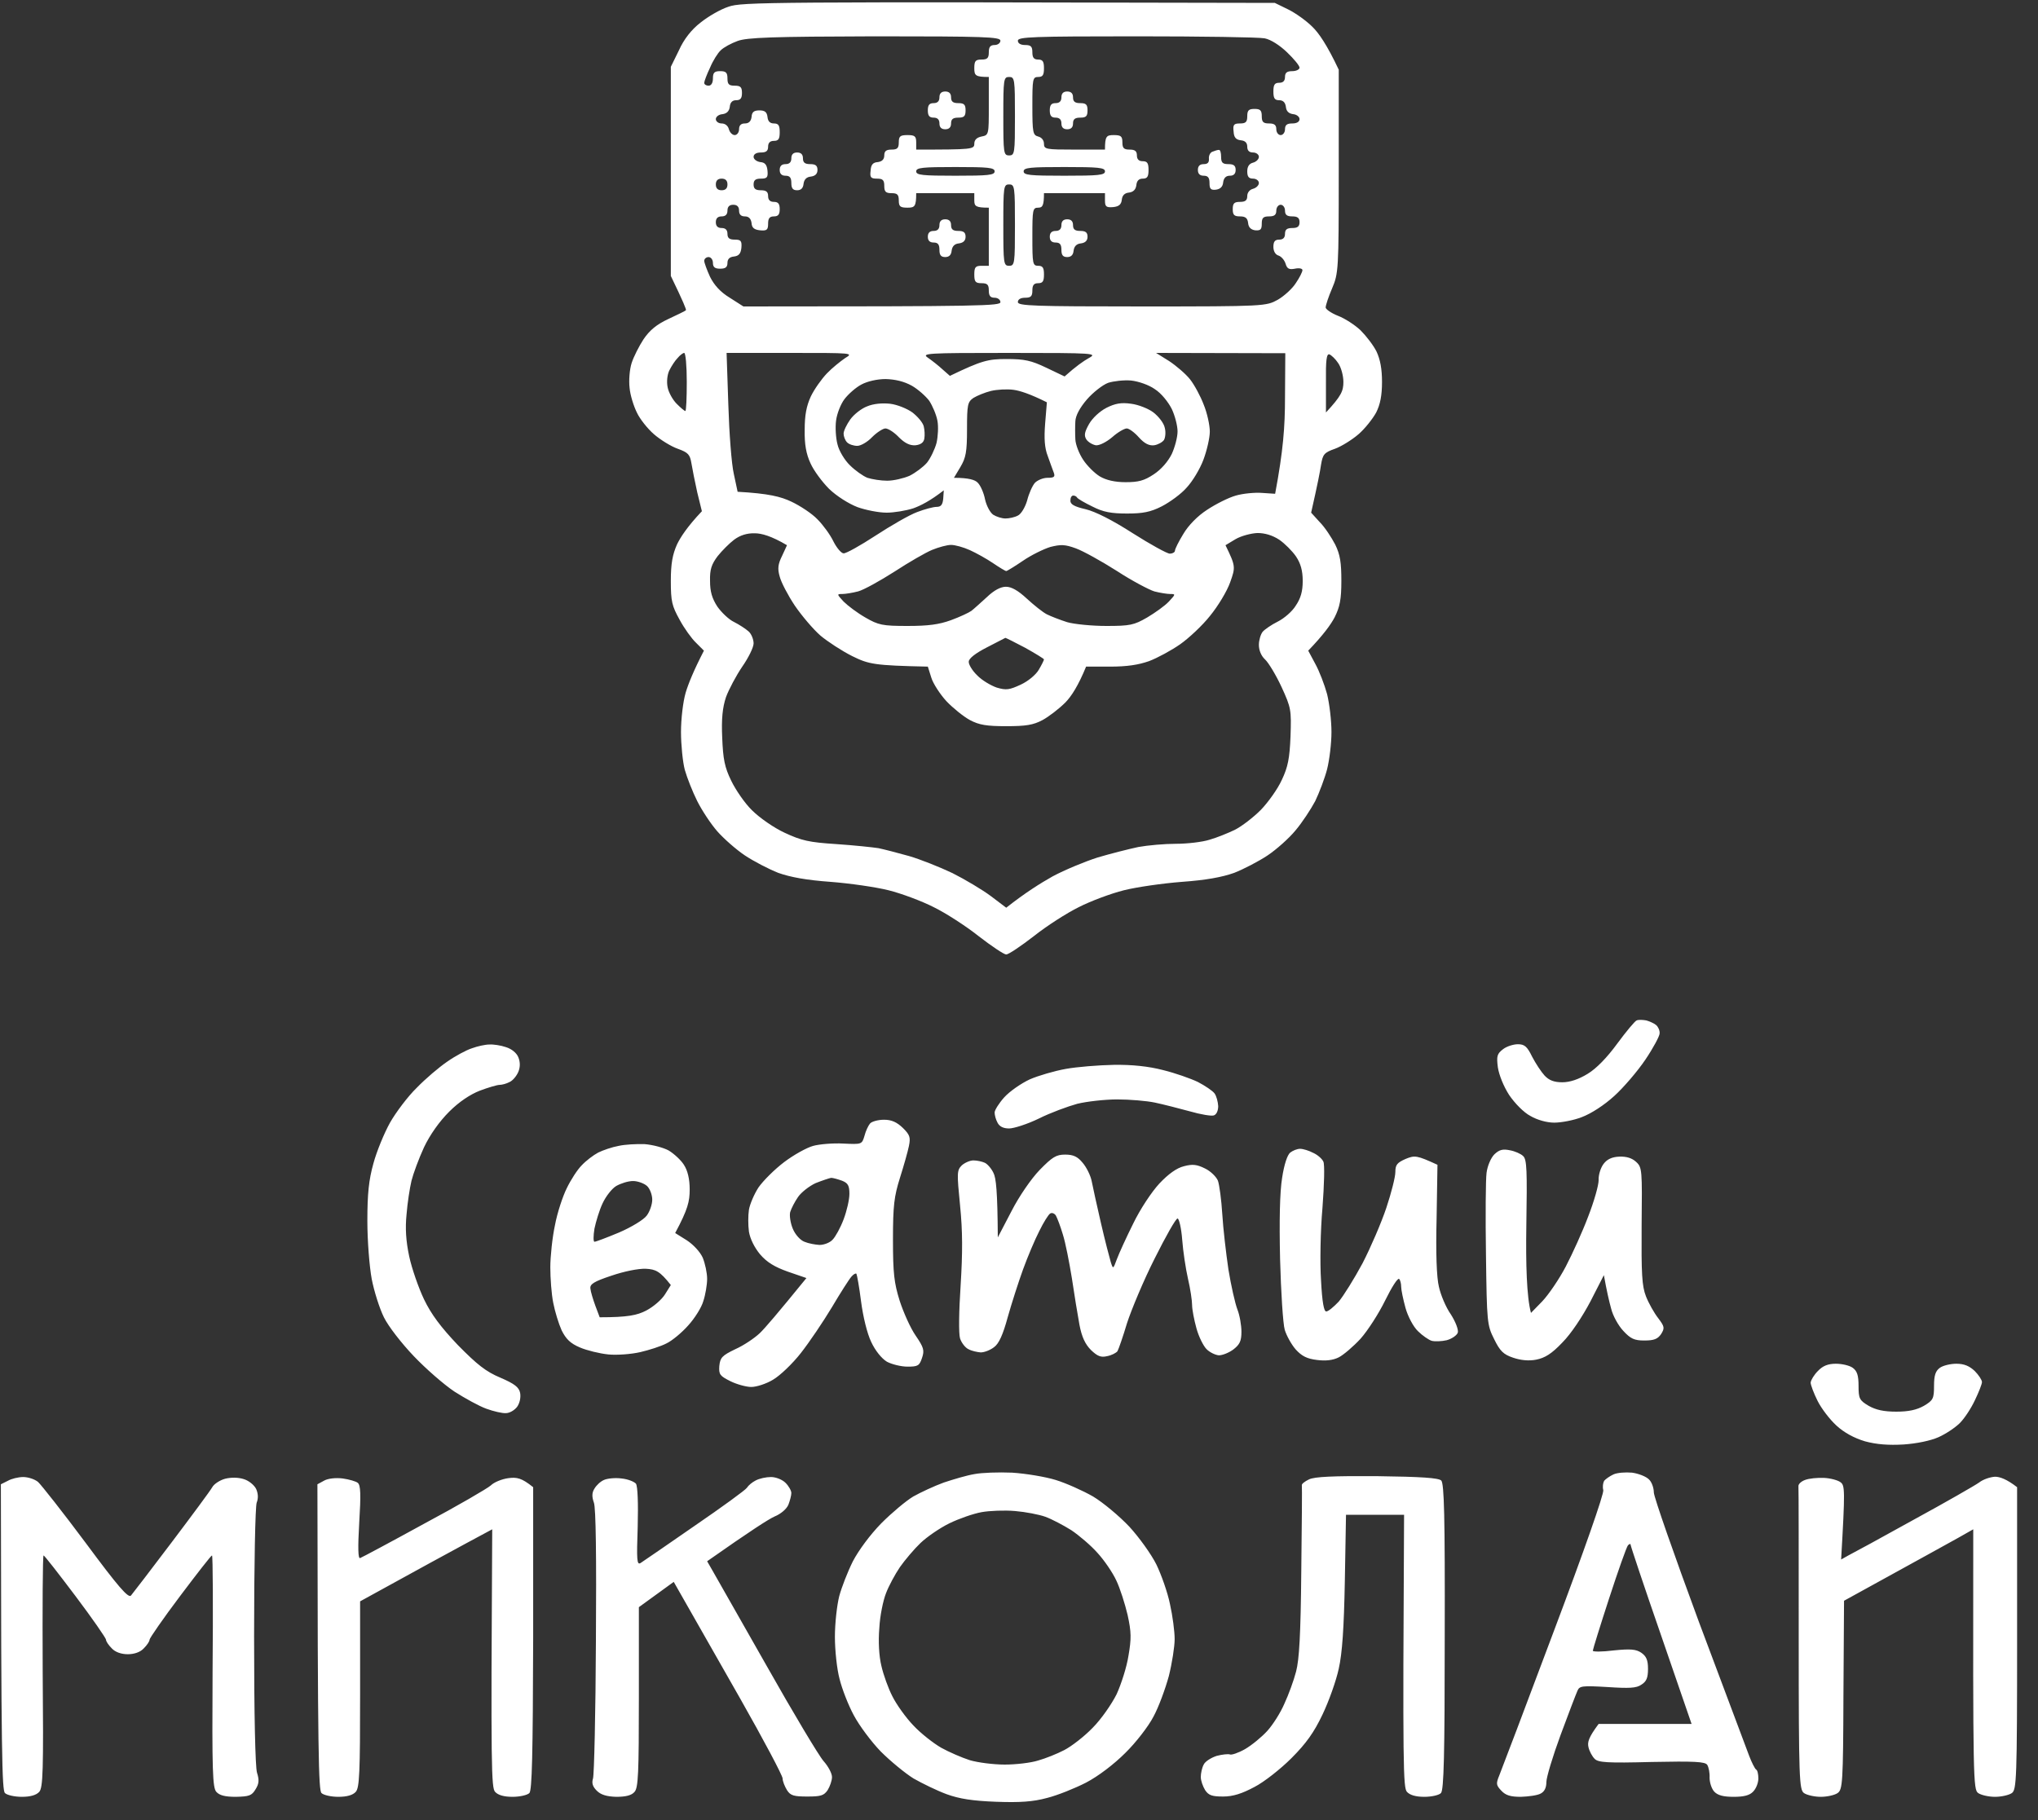 <svg width="75" height="67" viewBox="0 0 75 67" fill="none" xmlns="http://www.w3.org/2000/svg">
<rect x="0" y="0" width="75" height="67" fill="#333333" stroke="none"/>
<path fill-rule="evenodd" clip-rule="evenodd" d="M46.915 0.107L47.396 0.342C47.663 0.471 48.07 0.759 48.294 0.984C48.529 1.208 48.839 1.657 49.267 2.566V6.308C49.267 9.954 49.256 10.061 49.021 10.617C48.892 10.916 48.786 11.237 48.786 11.312C48.775 11.376 48.989 11.525 49.234 11.622C49.491 11.718 49.865 11.964 50.068 12.156C50.271 12.359 50.538 12.701 50.656 12.937C50.795 13.236 50.859 13.578 50.859 14.059C50.859 14.551 50.795 14.883 50.645 15.182C50.517 15.417 50.228 15.781 49.993 15.984C49.758 16.187 49.363 16.433 49.128 16.518C48.732 16.657 48.679 16.721 48.615 17.106C48.583 17.341 48.486 17.833 48.251 18.87L48.572 19.223C48.754 19.405 48.999 19.779 49.138 20.046C49.32 20.421 49.363 20.709 49.363 21.383C49.363 22.056 49.309 22.334 49.117 22.719C48.978 22.986 48.7 23.371 48.144 23.949L48.401 24.43C48.55 24.697 48.743 25.2 48.839 25.552C48.925 25.905 48.999 26.525 48.999 26.942C48.999 27.359 48.925 27.969 48.839 28.311C48.754 28.642 48.55 29.177 48.401 29.487C48.241 29.786 47.92 30.278 47.674 30.567C47.439 30.855 46.969 31.272 46.648 31.486C46.328 31.7 45.772 31.989 45.419 32.128C44.97 32.288 44.383 32.395 43.496 32.459C42.79 32.513 41.828 32.651 41.358 32.769C40.888 32.887 40.14 33.165 39.702 33.389C39.264 33.603 38.516 34.084 38.045 34.458C37.575 34.822 37.116 35.132 37.03 35.132C36.945 35.132 36.485 34.822 36.015 34.458C35.545 34.084 34.797 33.603 34.358 33.389C33.92 33.165 33.172 32.887 32.702 32.769C32.232 32.651 31.27 32.513 30.564 32.459C29.677 32.395 29.09 32.288 28.641 32.128C28.288 31.989 27.733 31.7 27.412 31.486C27.091 31.272 26.632 30.866 26.397 30.599C26.162 30.331 25.83 29.829 25.659 29.487C25.488 29.145 25.285 28.632 25.2 28.332C25.125 28.044 25.061 27.413 25.061 26.942C25.061 26.461 25.136 25.83 25.232 25.499C25.328 25.178 25.52 24.697 25.905 23.949L25.616 23.66C25.456 23.51 25.178 23.125 25.007 22.805C24.73 22.302 24.687 22.142 24.687 21.383C24.687 20.741 24.751 20.41 24.911 20.046C25.039 19.779 25.285 19.394 25.83 18.817L25.659 18.122C25.574 17.737 25.478 17.256 25.445 17.053C25.392 16.732 25.328 16.657 24.943 16.518C24.697 16.433 24.302 16.187 24.067 15.984C23.832 15.781 23.543 15.417 23.436 15.182C23.319 14.947 23.191 14.54 23.169 14.273C23.137 14.006 23.169 13.6 23.244 13.364C23.319 13.129 23.522 12.733 23.682 12.488C23.907 12.156 24.163 11.942 24.601 11.739C24.943 11.579 25.232 11.44 25.242 11.418C25.264 11.397 25.146 11.108 24.687 10.157V2.459L24.986 1.85C25.168 1.443 25.445 1.091 25.777 0.834C26.055 0.609 26.514 0.342 26.813 0.246C27.316 0.075 28.117 0.064 46.915 0.107ZM26.525 1.85C26.418 1.946 26.236 2.235 26.13 2.491C26.012 2.737 25.916 2.994 25.916 3.047C25.916 3.111 25.991 3.154 26.076 3.154C26.172 3.154 26.236 3.058 26.236 2.887C26.236 2.673 26.29 2.619 26.503 2.619C26.717 2.619 26.771 2.673 26.771 2.887C26.771 3.101 26.824 3.154 27.038 3.154C27.252 3.154 27.305 3.207 27.305 3.421C27.305 3.614 27.252 3.689 27.091 3.689C26.949 3.689 26.87 3.771 26.856 3.935C26.835 4.091 26.746 4.18 26.589 4.202C26.45 4.212 26.343 4.298 26.343 4.384C26.343 4.469 26.439 4.544 26.557 4.544C26.685 4.544 26.792 4.629 26.824 4.758C26.856 4.875 26.952 4.972 27.038 4.972C27.123 4.972 27.198 4.875 27.198 4.758C27.198 4.615 27.269 4.544 27.412 4.544C27.554 4.544 27.636 4.466 27.658 4.309C27.668 4.127 27.743 4.063 27.946 4.063C28.149 4.063 28.224 4.127 28.245 4.309C28.26 4.466 28.338 4.544 28.481 4.544C28.652 4.544 28.694 4.619 28.694 4.865C28.694 5.111 28.652 5.185 28.481 5.185C28.338 5.185 28.267 5.257 28.267 5.399C28.267 5.56 28.192 5.613 28 5.613C27.829 5.613 27.733 5.677 27.733 5.773C27.733 5.859 27.839 5.944 27.978 5.966C28.149 5.977 28.224 6.062 28.245 6.287C28.267 6.533 28.224 6.575 28 6.575C27.807 6.575 27.733 6.629 27.733 6.789C27.733 6.949 27.807 7.003 28 7.003C28.192 7.003 28.267 7.056 28.267 7.217C28.267 7.359 28.338 7.431 28.481 7.431C28.641 7.431 28.694 7.505 28.694 7.698C28.694 7.89 28.641 7.965 28.481 7.965C28.32 7.965 28.267 8.04 28.267 8.232C28.267 8.457 28.224 8.5 27.978 8.478C27.754 8.457 27.668 8.382 27.658 8.211C27.636 8.047 27.554 7.965 27.412 7.965C27.269 7.965 27.198 7.894 27.198 7.751C27.198 7.609 27.127 7.537 26.984 7.537C26.842 7.537 26.771 7.609 26.771 7.751C26.771 7.894 26.699 7.965 26.557 7.965C26.415 7.965 26.343 8.036 26.343 8.179C26.343 8.322 26.415 8.393 26.557 8.393C26.699 8.393 26.771 8.464 26.771 8.607C26.771 8.767 26.846 8.82 27.038 8.82C27.262 8.82 27.305 8.863 27.284 9.12C27.262 9.334 27.188 9.419 27.017 9.441C26.853 9.455 26.771 9.533 26.771 9.676C26.771 9.836 26.696 9.89 26.503 9.89C26.311 9.89 26.236 9.836 26.236 9.676C26.236 9.558 26.162 9.462 26.076 9.462C25.991 9.462 25.916 9.526 25.916 9.601C25.916 9.665 26.012 9.932 26.13 10.189C26.279 10.488 26.503 10.745 26.856 10.959L27.358 11.28C36.218 11.28 36.816 11.258 36.816 11.119C36.816 11.034 36.72 10.959 36.603 10.959C36.442 10.959 36.389 10.884 36.389 10.691C36.389 10.478 36.335 10.424 36.122 10.424C35.897 10.424 35.855 10.371 35.855 10.103C35.855 9.836 35.897 9.783 36.122 9.783H36.389V7.644C35.908 7.644 35.855 7.591 35.855 7.377V7.11H33.717C33.717 7.602 33.664 7.644 33.397 7.644C33.129 7.644 33.076 7.602 33.076 7.377C33.076 7.163 33.023 7.11 32.809 7.11C32.595 7.11 32.542 7.056 32.542 6.843C32.542 6.629 32.488 6.575 32.274 6.575C32.05 6.575 32.007 6.533 32.039 6.287C32.05 6.062 32.125 5.977 32.306 5.966C32.463 5.944 32.542 5.863 32.542 5.72C32.542 5.56 32.616 5.506 32.809 5.506C33.023 5.506 33.076 5.453 33.076 5.239C33.076 5.014 33.129 4.972 33.397 4.972C33.664 4.972 33.717 5.014 33.717 5.239V5.506C35.78 5.506 35.855 5.495 35.855 5.292C35.855 5.15 35.944 5.061 36.122 5.025C36.389 4.972 36.389 4.961 36.389 3.902V2.833C35.897 2.833 35.855 2.78 35.855 2.513C35.855 2.245 35.897 2.192 36.122 2.192C36.335 2.192 36.389 2.138 36.389 1.925C36.389 1.732 36.442 1.657 36.603 1.657C36.72 1.657 36.816 1.582 36.816 1.497C36.816 1.358 36.228 1.337 32.2 1.337C28.416 1.347 27.497 1.379 27.145 1.508C26.91 1.593 26.632 1.743 26.525 1.85ZM37.725 1.657C37.938 1.657 37.992 1.711 37.992 1.925C37.992 2.117 38.045 2.192 38.206 2.192C38.377 2.192 38.419 2.267 38.419 2.513C38.419 2.758 38.377 2.833 38.206 2.833C38.003 2.833 37.992 2.908 37.992 3.902C37.992 4.886 38.013 4.972 38.206 5.025C38.334 5.057 38.419 5.164 38.419 5.292C38.419 5.495 38.494 5.506 39.541 5.506H40.664C40.664 5.014 40.717 4.972 40.984 4.972C41.251 4.972 41.305 5.014 41.305 5.239C41.305 5.453 41.358 5.506 41.572 5.506C41.764 5.506 41.839 5.56 41.839 5.72C41.839 5.863 41.91 5.934 42.053 5.934C42.224 5.934 42.267 6.009 42.267 6.255C42.267 6.5 42.224 6.575 42.053 6.575C41.91 6.575 41.832 6.657 41.818 6.821C41.796 6.978 41.707 7.067 41.551 7.088C41.387 7.103 41.298 7.192 41.283 7.356C41.262 7.527 41.177 7.602 40.963 7.623C40.706 7.644 40.664 7.602 40.664 7.377V7.11H38.419C38.419 7.57 38.366 7.644 38.206 7.644C38.003 7.644 37.992 7.719 37.992 8.714C37.992 9.708 38.003 9.783 38.206 9.783C38.377 9.783 38.419 9.858 38.419 10.103C38.419 10.349 38.377 10.424 38.206 10.424C38.045 10.424 37.992 10.499 37.992 10.691C37.992 10.905 37.938 10.959 37.725 10.959C37.554 10.959 37.458 11.023 37.458 11.119C37.458 11.258 38.035 11.28 42.032 11.28C46.552 11.28 46.595 11.269 47.022 11.034C47.247 10.905 47.557 10.627 47.685 10.424C47.824 10.221 47.931 10.007 47.931 9.943C47.931 9.879 47.802 9.858 47.653 9.89C47.439 9.932 47.364 9.89 47.311 9.708C47.268 9.569 47.151 9.441 47.054 9.408C46.937 9.376 46.862 9.248 46.862 9.088C46.862 8.895 46.915 8.82 47.076 8.82C47.218 8.82 47.289 8.749 47.289 8.607C47.289 8.446 47.364 8.393 47.557 8.393C47.749 8.393 47.824 8.339 47.824 8.179C47.824 8.019 47.749 7.965 47.557 7.965C47.364 7.965 47.289 7.912 47.289 7.751C47.289 7.634 47.215 7.537 47.129 7.537C47.044 7.537 46.969 7.634 46.969 7.751C46.969 7.912 46.894 7.965 46.702 7.965C46.488 7.965 46.434 8.019 46.434 8.232C46.434 8.446 46.392 8.489 46.199 8.478C46.035 8.457 45.946 8.368 45.932 8.211C45.911 8.029 45.836 7.965 45.633 7.965C45.419 7.965 45.366 7.912 45.366 7.698C45.366 7.484 45.419 7.431 45.633 7.431C45.825 7.431 45.9 7.377 45.9 7.217C45.9 7.088 45.986 6.982 46.114 6.949C46.231 6.917 46.328 6.821 46.328 6.736C46.328 6.65 46.231 6.575 46.114 6.575C45.954 6.575 45.9 6.5 45.9 6.308C45.9 6.13 45.971 6.023 46.114 5.987C46.231 5.955 46.328 5.859 46.328 5.773C46.328 5.688 46.231 5.613 46.114 5.613C45.971 5.613 45.9 5.542 45.9 5.399C45.9 5.257 45.822 5.178 45.665 5.164C45.483 5.143 45.408 5.057 45.398 4.843C45.366 4.587 45.408 4.544 45.633 4.544C45.847 4.544 45.9 4.49 45.9 4.277C45.9 4.063 45.954 4.009 46.167 4.009C46.381 4.009 46.434 4.063 46.434 4.277C46.434 4.49 46.488 4.544 46.702 4.544C46.894 4.544 46.969 4.597 46.969 4.758C46.969 4.875 47.044 4.972 47.129 4.972C47.215 4.972 47.289 4.875 47.289 4.758C47.289 4.597 47.364 4.544 47.557 4.544C47.728 4.544 47.824 4.48 47.824 4.384C47.824 4.298 47.717 4.212 47.589 4.202C47.425 4.18 47.336 4.091 47.322 3.935C47.3 3.771 47.218 3.689 47.076 3.689C46.905 3.689 46.862 3.614 46.862 3.368C46.862 3.122 46.905 3.047 47.076 3.047C47.218 3.047 47.289 2.976 47.289 2.833C47.289 2.673 47.364 2.619 47.557 2.619C47.706 2.619 47.824 2.555 47.824 2.491C47.824 2.416 47.61 2.16 47.364 1.925C47.097 1.668 46.766 1.454 46.541 1.411C46.338 1.369 44.212 1.337 41.818 1.337C38.013 1.337 37.458 1.358 37.458 1.497C37.458 1.593 37.554 1.657 37.725 1.657ZM37.137 5.72C37.34 5.72 37.351 5.645 37.351 4.277C37.351 2.908 37.34 2.833 37.137 2.833C36.934 2.833 36.923 2.908 36.923 4.277C36.923 5.645 36.934 5.72 37.137 5.72ZM35.16 6.468C36.367 6.468 36.603 6.447 36.603 6.308C36.603 6.169 36.367 6.148 35.16 6.148C33.952 6.148 33.717 6.169 33.717 6.308C33.717 6.447 33.952 6.468 35.16 6.468ZM39.167 6.468C40.428 6.468 40.664 6.447 40.664 6.308C40.664 6.169 40.428 6.148 39.167 6.148C37.906 6.148 37.671 6.169 37.671 6.308C37.671 6.447 37.906 6.468 39.167 6.468ZM26.557 7.003C26.699 7.003 26.771 6.932 26.771 6.789C26.771 6.647 26.699 6.575 26.557 6.575C26.415 6.575 26.343 6.647 26.343 6.789C26.343 6.932 26.415 7.003 26.557 7.003ZM37.137 9.783C37.34 9.783 37.351 9.708 37.351 8.286C37.351 6.864 37.34 6.789 37.137 6.789C36.934 6.789 36.923 6.864 36.923 8.286C36.923 9.708 36.934 9.783 37.137 9.783ZM24.633 13.632C24.558 13.781 24.526 14.049 24.569 14.252C24.601 14.433 24.751 14.711 24.901 14.861C25.05 15.011 25.189 15.128 25.221 15.128C25.253 15.128 25.274 14.647 25.274 14.059C25.274 13.471 25.232 12.99 25.178 12.99C25.136 12.99 25.018 13.076 24.933 13.182C24.836 13.279 24.708 13.482 24.633 13.632ZM26.803 14.893C26.835 15.93 26.92 17.085 27.006 17.448L27.145 18.101C28.299 18.165 28.737 18.282 29.122 18.464C29.442 18.614 29.881 18.902 30.084 19.116C30.287 19.319 30.554 19.683 30.671 19.929C30.789 20.164 30.96 20.367 31.045 20.367C31.131 20.378 31.665 20.078 32.221 19.715C32.777 19.352 33.461 18.956 33.749 18.849C34.027 18.742 34.348 18.657 34.465 18.657C34.626 18.657 34.69 18.582 34.711 18.357L34.732 18.047C34.241 18.432 33.877 18.614 33.61 18.71C33.343 18.796 32.905 18.87 32.627 18.87C32.339 18.87 31.858 18.774 31.558 18.667C31.227 18.539 30.789 18.261 30.511 17.994C30.255 17.737 29.945 17.32 29.827 17.053C29.667 16.711 29.603 16.347 29.613 15.823C29.613 15.278 29.677 14.947 29.838 14.594C29.966 14.326 30.233 13.952 30.426 13.749C30.618 13.546 30.928 13.3 31.099 13.182C31.419 12.99 31.398 12.99 29.079 12.99H26.739L26.803 14.893ZM34.69 13.6L34.957 13.835C36.132 13.268 36.367 13.215 37.041 13.215C37.703 13.215 37.949 13.268 38.505 13.535L39.178 13.856C39.595 13.482 39.873 13.29 40.065 13.182C40.396 13.001 40.311 12.99 37.148 12.99C34.07 12.99 33.899 13.001 34.155 13.172C34.294 13.268 34.54 13.46 34.69 13.6ZM43.025 13.29C43.282 13.46 43.635 13.76 43.795 13.963C43.955 14.166 44.18 14.583 44.297 14.893C44.425 15.203 44.522 15.652 44.522 15.887C44.522 16.112 44.415 16.582 44.286 16.924C44.158 17.267 43.88 17.726 43.667 17.951C43.464 18.186 43.047 18.485 42.758 18.635C42.341 18.849 42.053 18.902 41.476 18.902C40.899 18.902 40.599 18.849 40.204 18.646C39.916 18.507 39.659 18.357 39.638 18.314C39.616 18.272 39.552 18.24 39.499 18.24C39.435 18.24 39.392 18.314 39.392 18.421C39.381 18.56 39.531 18.646 39.948 18.742C40.311 18.828 40.941 19.148 41.69 19.629C42.331 20.036 42.951 20.378 43.047 20.378C43.154 20.378 43.239 20.324 43.239 20.271C43.239 20.207 43.378 19.929 43.549 19.651C43.731 19.341 44.073 18.988 44.425 18.763C44.746 18.55 45.216 18.314 45.483 18.24C45.74 18.165 46.178 18.122 46.445 18.143L46.926 18.175C47.225 16.582 47.289 15.706 47.289 14.626L47.3 13.001L42.544 12.99L43.025 13.29ZM48.796 15.182C49.363 14.572 49.438 14.391 49.438 14.059C49.438 13.824 49.352 13.514 49.245 13.364C49.149 13.215 48.999 13.076 48.925 13.044C48.818 13.011 48.786 13.247 48.796 14.091V15.182ZM31.078 14.69C30.939 14.872 30.8 15.225 30.768 15.481C30.735 15.727 30.757 16.123 30.821 16.358C30.874 16.593 31.088 16.946 31.28 17.128C31.473 17.32 31.761 17.523 31.922 17.587C32.093 17.641 32.413 17.694 32.648 17.694C32.884 17.694 33.247 17.609 33.471 17.513C33.685 17.406 33.974 17.192 34.113 17.031C34.241 16.871 34.401 16.54 34.465 16.304C34.519 16.069 34.54 15.695 34.497 15.481C34.455 15.257 34.316 14.936 34.198 14.754C34.07 14.583 33.781 14.326 33.557 14.198C33.268 14.038 32.948 13.963 32.595 13.952C32.274 13.952 31.911 14.038 31.697 14.155C31.494 14.262 31.216 14.508 31.078 14.69ZM40.001 14.701C39.734 15.011 39.584 15.299 39.574 15.503C39.563 15.684 39.563 15.984 39.574 16.176C39.584 16.369 39.712 16.7 39.862 16.924C40.001 17.138 40.279 17.416 40.471 17.534C40.706 17.673 41.027 17.748 41.422 17.748C41.893 17.748 42.106 17.694 42.459 17.459C42.737 17.277 42.983 16.989 43.122 16.711C43.239 16.454 43.335 16.091 43.335 15.877C43.335 15.674 43.239 15.299 43.122 15.053C42.993 14.797 42.737 14.476 42.502 14.326C42.277 14.166 41.903 14.038 41.625 14.006C41.358 13.984 40.984 14.027 40.781 14.091C40.578 14.166 40.225 14.444 40.001 14.701ZM35.822 14.647C35.609 14.797 35.587 14.893 35.587 15.802C35.587 16.636 35.545 16.85 35.342 17.192L35.106 17.587C35.651 17.587 35.887 17.662 35.983 17.769C36.09 17.876 36.207 18.154 36.25 18.379C36.303 18.614 36.432 18.86 36.549 18.945C36.667 19.02 36.87 19.084 36.998 19.084C37.137 19.084 37.34 19.041 37.458 18.977C37.575 18.924 37.725 18.678 37.8 18.421C37.864 18.165 37.992 17.876 38.088 17.769C38.184 17.673 38.387 17.587 38.548 17.587C38.783 17.587 38.836 17.555 38.783 17.406C38.74 17.299 38.644 17.021 38.558 16.785C38.441 16.486 38.419 16.144 38.462 15.588L38.526 14.808C37.906 14.498 37.532 14.38 37.297 14.348C37.062 14.316 36.688 14.337 36.464 14.391C36.25 14.444 35.961 14.562 35.822 14.647ZM26.407 20.474C26.183 20.773 26.119 20.966 26.13 21.383C26.13 21.778 26.204 22.024 26.397 22.324C26.546 22.538 26.824 22.805 27.006 22.89C27.198 22.986 27.444 23.147 27.551 23.243C27.658 23.339 27.733 23.543 27.733 23.681C27.733 23.831 27.54 24.216 27.316 24.537C27.091 24.868 26.824 25.371 26.717 25.659C26.589 26.044 26.546 26.461 26.578 27.156C26.61 27.937 26.664 28.236 26.91 28.738C27.07 29.07 27.412 29.572 27.679 29.829C27.946 30.096 28.481 30.471 28.876 30.652C29.496 30.941 29.774 31.005 30.778 31.069C31.419 31.112 32.125 31.187 32.328 31.219C32.531 31.262 33.033 31.39 33.45 31.508C33.856 31.625 34.583 31.914 35.053 32.138C35.523 32.374 36.164 32.758 36.464 32.983L37.03 33.411C37.735 32.855 38.302 32.502 38.74 32.256C39.178 32.021 39.926 31.711 40.396 31.561C40.867 31.422 41.54 31.251 41.893 31.176C42.245 31.112 42.865 31.058 43.282 31.058C43.688 31.058 44.244 30.994 44.511 30.909C44.778 30.834 45.195 30.663 45.441 30.545C45.697 30.417 46.125 30.086 46.402 29.808C46.67 29.53 47.022 29.038 47.172 28.706C47.396 28.236 47.46 27.915 47.492 27.103C47.525 26.13 47.514 26.055 47.161 25.285C46.958 24.847 46.68 24.387 46.552 24.27C46.413 24.141 46.328 23.938 46.328 23.735C46.328 23.564 46.392 23.35 46.467 23.254C46.541 23.168 46.787 22.997 47.022 22.88C47.257 22.762 47.557 22.505 47.685 22.292C47.867 22.024 47.941 21.768 47.941 21.383C47.941 21.009 47.867 20.741 47.696 20.485C47.557 20.282 47.279 20.004 47.076 19.865C46.83 19.704 46.552 19.619 46.274 19.619C46.039 19.629 45.676 19.726 45.473 19.843L45.099 20.068C45.473 20.838 45.473 20.87 45.27 21.436C45.152 21.768 44.821 22.313 44.532 22.666C44.254 23.019 43.752 23.489 43.431 23.714C43.111 23.938 42.598 24.216 42.288 24.334C41.893 24.473 41.476 24.537 40.845 24.537H39.969C39.68 25.242 39.424 25.638 39.2 25.863C38.975 26.087 38.601 26.376 38.366 26.504C38.024 26.686 37.757 26.729 37.03 26.729C36.314 26.729 36.036 26.686 35.694 26.504C35.459 26.376 35.074 26.066 34.829 25.809C34.593 25.552 34.337 25.157 34.273 24.943L34.145 24.537C32.167 24.494 31.975 24.451 31.366 24.152C30.981 23.959 30.458 23.617 30.191 23.393C29.923 23.158 29.506 22.666 29.25 22.292C28.994 21.907 28.748 21.436 28.694 21.223C28.609 20.934 28.63 20.763 28.78 20.463L28.962 20.068C28.384 19.726 28.021 19.629 27.775 19.629C27.49 19.622 27.237 19.701 27.017 19.865C26.846 19.993 26.568 20.271 26.407 20.474ZM32.916 21.041C32.381 21.383 31.783 21.714 31.58 21.768C31.377 21.821 31.11 21.864 30.992 21.864C30.789 21.864 30.8 21.875 31.045 22.142C31.195 22.292 31.548 22.559 31.847 22.73C32.328 23.008 32.477 23.04 33.397 23.04C34.166 23.04 34.561 22.986 35 22.826C35.32 22.709 35.662 22.548 35.748 22.484C35.833 22.42 36.09 22.185 36.314 21.982C36.581 21.725 36.827 21.597 37.019 21.597C37.222 21.597 37.468 21.736 37.789 22.035C38.045 22.27 38.377 22.538 38.526 22.612C38.676 22.687 39.007 22.816 39.274 22.901C39.541 22.976 40.183 23.04 40.717 23.04C41.583 23.04 41.732 23.008 42.213 22.73C42.502 22.559 42.865 22.302 43.015 22.142C43.261 21.875 43.271 21.864 43.068 21.864C42.951 21.864 42.683 21.821 42.48 21.768C42.277 21.704 41.647 21.372 41.091 21.009C40.535 20.656 39.862 20.282 39.595 20.185C39.189 20.036 39.039 20.036 38.654 20.132C38.409 20.207 37.949 20.431 37.639 20.645C37.34 20.848 37.062 21.019 37.03 21.019C36.998 21.019 36.784 20.891 36.549 20.731C36.314 20.57 35.929 20.357 35.694 20.25C35.459 20.143 35.149 20.057 35 20.057C34.85 20.057 34.54 20.143 34.305 20.239C34.07 20.335 33.439 20.699 32.916 21.041ZM35.651 24.355C35.641 24.451 35.78 24.686 35.961 24.858C36.132 25.039 36.464 25.232 36.677 25.307C37.03 25.413 37.148 25.392 37.564 25.2C37.842 25.071 38.12 24.836 38.227 24.654C38.334 24.473 38.419 24.302 38.419 24.27C38.419 24.248 38.109 24.056 37.725 23.842C37.34 23.639 37.019 23.478 36.998 23.478C36.987 23.489 36.677 23.639 36.314 23.831C35.897 24.045 35.651 24.237 35.651 24.355ZM60.584 37.559C60.701 37.591 60.872 37.666 60.947 37.73C61.022 37.794 61.086 37.933 61.075 38.04C61.075 38.136 60.84 38.575 60.552 39.002C60.263 39.43 59.75 40.029 59.408 40.339C59.034 40.681 58.553 40.991 58.211 41.119C57.912 41.237 57.453 41.322 57.196 41.322C56.929 41.322 56.576 41.226 56.32 41.076C56.074 40.948 55.743 40.606 55.54 40.307C55.337 39.996 55.166 39.569 55.123 39.291C55.069 38.874 55.091 38.788 55.315 38.617C55.454 38.51 55.7 38.436 55.86 38.436C56.106 38.436 56.202 38.521 56.384 38.895C56.512 39.141 56.715 39.451 56.843 39.59C57.004 39.761 57.185 39.836 57.495 39.836C57.773 39.836 58.094 39.729 58.425 39.526C58.746 39.334 59.141 38.927 59.515 38.414C59.846 37.965 60.167 37.58 60.231 37.559C60.306 37.527 60.456 37.538 60.584 37.559ZM18.008 38.446C18.157 38.436 18.435 38.478 18.617 38.542C18.83 38.607 19.012 38.756 19.076 38.917C19.147 39.095 19.147 39.273 19.076 39.451C19.012 39.601 18.873 39.772 18.756 39.825C18.638 39.89 18.467 39.932 18.381 39.932C18.296 39.932 17.965 40.029 17.655 40.146C17.302 40.285 16.896 40.553 16.533 40.916C16.169 41.279 15.827 41.761 15.603 42.231C15.411 42.648 15.207 43.204 15.143 43.461C15.079 43.728 14.994 44.284 14.962 44.69C14.908 45.214 14.94 45.684 15.058 46.24C15.154 46.689 15.4 47.395 15.603 47.823C15.87 48.379 16.223 48.849 16.853 49.512C17.559 50.228 17.879 50.485 18.414 50.709C18.937 50.934 19.098 51.062 19.14 51.265C19.172 51.426 19.13 51.639 19.033 51.778C18.937 51.907 18.756 52.014 18.617 52.014C18.488 52.024 18.168 51.95 17.901 51.853C17.633 51.757 17.11 51.468 16.725 51.222C16.34 50.966 15.667 50.378 15.229 49.918C14.78 49.448 14.289 48.817 14.128 48.486C13.968 48.165 13.765 47.523 13.679 47.074C13.594 46.614 13.519 45.663 13.519 44.936C13.519 43.942 13.572 43.428 13.743 42.819C13.861 42.381 14.139 41.707 14.353 41.322C14.566 40.948 15.005 40.36 15.336 40.039C15.656 39.708 16.159 39.28 16.458 39.077C16.746 38.874 17.163 38.649 17.366 38.585C17.569 38.51 17.858 38.446 18.008 38.446ZM40.984 39.195C41.657 39.184 42.267 39.248 42.801 39.387C43.239 39.494 43.816 39.697 44.083 39.825C44.35 39.964 44.618 40.146 44.693 40.242C44.767 40.339 44.821 40.553 44.831 40.713C44.831 40.884 44.767 41.023 44.671 41.055C44.586 41.087 44.19 41.023 43.784 40.905C43.389 40.798 42.812 40.649 42.502 40.584C42.203 40.52 41.572 40.467 41.112 40.467C40.664 40.467 40.001 40.542 39.648 40.627C39.296 40.724 38.654 40.959 38.227 41.173C37.81 41.376 37.308 41.536 37.137 41.536C36.923 41.536 36.781 41.465 36.709 41.322C36.645 41.205 36.603 41.044 36.603 40.948C36.603 40.862 36.763 40.606 36.955 40.392C37.158 40.168 37.575 39.879 37.896 39.729C38.216 39.59 38.804 39.419 39.221 39.344C39.627 39.27 40.428 39.205 40.984 39.195ZM32.531 41.215C32.809 41.215 33.001 41.301 33.225 41.515C33.482 41.771 33.514 41.857 33.45 42.178C33.407 42.391 33.258 42.915 33.119 43.354C32.905 44.038 32.862 44.369 32.862 45.631C32.862 46.871 32.905 47.224 33.108 47.876C33.247 48.304 33.503 48.881 33.696 49.159C33.995 49.597 34.027 49.704 33.931 49.982C33.835 50.271 33.781 50.303 33.397 50.303C33.161 50.303 32.819 50.218 32.638 50.121C32.445 50.004 32.21 49.715 32.061 49.394C31.911 49.084 31.761 48.464 31.687 47.897C31.622 47.374 31.537 46.914 31.516 46.882C31.484 46.86 31.409 46.903 31.334 46.989C31.248 47.085 30.928 47.587 30.618 48.111C30.297 48.646 29.784 49.405 29.474 49.8C29.165 50.196 28.705 50.634 28.448 50.784C28.203 50.934 27.839 51.051 27.647 51.051C27.465 51.051 27.113 50.955 26.878 50.838C26.493 50.645 26.45 50.592 26.471 50.282C26.503 49.972 26.568 49.897 27.059 49.661C27.369 49.523 27.765 49.255 27.957 49.074C28.139 48.902 28.598 48.368 29.677 47.042L28.994 46.807C28.513 46.636 28.224 46.465 27.968 46.165C27.765 45.919 27.604 45.599 27.561 45.331C27.529 45.096 27.529 44.743 27.561 44.53C27.594 44.327 27.754 43.952 27.914 43.706C28.085 43.461 28.502 43.044 28.855 42.776C29.207 42.509 29.688 42.242 29.923 42.178C30.158 42.113 30.661 42.071 31.035 42.092C31.719 42.124 31.719 42.124 31.815 41.803C31.858 41.632 31.954 41.429 32.018 41.354C32.082 41.279 32.317 41.215 32.531 41.215ZM29.368 44.059C29.25 44.23 29.122 44.476 29.079 44.615C29.047 44.743 29.09 45.022 29.175 45.225C29.261 45.438 29.453 45.652 29.603 45.706C29.752 45.77 29.998 45.813 30.158 45.823C30.329 45.823 30.543 45.738 30.639 45.631C30.746 45.524 30.928 45.193 31.045 44.883C31.163 44.572 31.259 44.156 31.259 43.942C31.259 43.642 31.206 43.546 30.992 43.461C30.842 43.407 30.661 43.354 30.586 43.354C30.522 43.364 30.265 43.45 30.02 43.546C29.784 43.653 29.485 43.888 29.368 44.059ZM23.725 42.113C24.014 42.135 24.42 42.242 24.612 42.349C24.804 42.466 25.061 42.701 25.168 42.873C25.307 43.086 25.381 43.396 25.381 43.781C25.381 44.22 25.317 44.508 24.847 45.385L25.274 45.652C25.52 45.813 25.766 46.08 25.862 46.294C25.948 46.508 26.023 46.85 26.023 47.074C26.023 47.288 25.959 47.662 25.884 47.887C25.82 48.122 25.563 48.528 25.328 48.785C25.093 49.052 24.73 49.352 24.526 49.448C24.323 49.555 23.885 49.694 23.565 49.768C23.244 49.843 22.71 49.886 22.389 49.854C22.069 49.822 21.588 49.704 21.342 49.597C20.989 49.448 20.829 49.287 20.669 48.967C20.562 48.731 20.423 48.282 20.359 47.951C20.294 47.63 20.252 47.042 20.252 46.647C20.252 46.251 20.326 45.545 20.423 45.096C20.508 44.637 20.711 44.027 20.861 43.728C21 43.439 21.246 43.054 21.406 42.894C21.566 42.723 21.833 42.52 22.015 42.423C22.186 42.338 22.528 42.22 22.763 42.178C22.998 42.124 23.426 42.103 23.725 42.113ZM22.175 44.294C22.058 44.54 21.93 44.968 21.876 45.225C21.833 45.492 21.833 45.706 21.876 45.706C21.93 45.706 22.325 45.556 22.785 45.364C23.233 45.171 23.693 44.893 23.8 44.743C23.907 44.605 24.003 44.337 24.003 44.156C24.003 43.984 23.917 43.749 23.81 43.653C23.704 43.557 23.468 43.471 23.297 43.471C23.116 43.471 22.849 43.557 22.678 43.653C22.517 43.749 22.293 44.038 22.175 44.294ZM21.727 47.427C21.737 47.545 21.823 47.823 21.908 48.058L22.069 48.486C23.105 48.486 23.447 48.411 23.778 48.24C24.046 48.101 24.355 47.833 24.473 47.641L24.687 47.299C24.281 46.785 24.131 46.721 23.768 46.7C23.49 46.689 22.966 46.796 22.496 46.957C21.855 47.17 21.705 47.267 21.727 47.427ZM47.845 42.285C47.952 42.285 48.166 42.349 48.326 42.434C48.497 42.509 48.657 42.659 48.7 42.755C48.754 42.851 48.732 43.61 48.668 44.455C48.593 45.289 48.572 46.497 48.615 47.128C48.657 47.94 48.721 48.272 48.807 48.272C48.882 48.272 49.085 48.101 49.267 47.908C49.438 47.705 49.833 47.074 50.143 46.497C50.442 45.919 50.837 45 51.019 44.455C51.201 43.91 51.35 43.322 51.35 43.14C51.35 42.873 51.414 42.798 51.724 42.659C52.066 42.52 52.131 42.52 52.9 42.873L52.868 44.85C52.836 46.101 52.868 47.031 52.953 47.363C53.018 47.662 53.21 48.122 53.392 48.379C53.563 48.646 53.68 48.945 53.648 49.052C53.616 49.148 53.434 49.277 53.242 49.33C53.06 49.373 52.804 49.383 52.686 49.352C52.579 49.319 52.344 49.159 52.184 48.999C52.013 48.838 51.81 48.453 51.724 48.143C51.639 47.833 51.564 47.48 51.564 47.363C51.564 47.245 51.532 47.117 51.489 47.074C51.436 47.031 51.212 47.384 50.976 47.865C50.741 48.346 50.335 48.977 50.068 49.277C49.801 49.565 49.438 49.875 49.267 49.961C49.053 50.068 48.786 50.1 48.465 50.057C48.102 50.014 47.909 49.918 47.685 49.672C47.525 49.49 47.343 49.159 47.279 48.945C47.215 48.721 47.14 47.555 47.108 46.347C47.076 44.925 47.097 43.877 47.183 43.354C47.257 42.862 47.375 42.509 47.482 42.423C47.578 42.349 47.738 42.285 47.845 42.285ZM55.561 42.338C55.743 42.37 55.967 42.466 56.053 42.552C56.192 42.68 56.202 43.076 56.17 45.139C56.149 46.518 56.181 47.737 56.341 48.325L56.758 47.897C56.982 47.662 57.378 47.085 57.624 46.614C57.869 46.144 58.243 45.321 58.447 44.776C58.66 44.23 58.831 43.632 58.831 43.439C58.821 43.247 58.906 42.979 59.013 42.84C59.141 42.669 59.323 42.584 59.59 42.573C59.857 42.562 60.06 42.627 60.21 42.766C60.434 42.969 60.434 43.065 60.413 45.118C60.402 46.892 60.423 47.331 60.573 47.716C60.669 47.962 60.872 48.325 61.022 48.517C61.257 48.828 61.268 48.881 61.129 49.106C61.001 49.287 60.872 49.341 60.509 49.341C60.146 49.341 60.007 49.277 59.74 48.988C59.558 48.795 59.355 48.432 59.291 48.165C59.216 47.897 59.13 47.523 59.024 46.935L58.532 47.897C58.233 48.464 57.816 49.095 57.495 49.416C57.1 49.833 56.854 49.982 56.533 50.046C56.256 50.1 55.956 50.068 55.679 49.972C55.326 49.854 55.198 49.726 54.984 49.287C54.727 48.774 54.717 48.678 54.685 46.187C54.663 44.776 54.674 43.418 54.706 43.172C54.738 42.915 54.866 42.616 54.995 42.488C55.176 42.316 55.305 42.285 55.561 42.338ZM39.2 42.498C39.499 42.498 39.659 42.573 39.841 42.798C39.98 42.958 40.129 43.257 40.172 43.461C40.215 43.674 40.364 44.369 40.514 45.011C40.664 45.663 40.835 46.315 40.877 46.454C40.963 46.721 40.963 46.721 41.102 46.347C41.177 46.144 41.444 45.556 41.7 45.043C41.957 44.508 42.384 43.867 42.662 43.567C43.004 43.204 43.307 42.99 43.57 42.926C43.891 42.84 44.051 42.862 44.35 43.011C44.554 43.108 44.767 43.322 44.821 43.461C44.874 43.61 44.949 44.166 44.981 44.69C45.013 45.225 45.12 46.133 45.206 46.721C45.302 47.309 45.451 47.972 45.537 48.197C45.622 48.411 45.686 48.785 45.686 49.02C45.686 49.362 45.622 49.49 45.387 49.672C45.227 49.79 44.992 49.886 44.853 49.886C44.725 49.875 44.522 49.779 44.404 49.661C44.286 49.544 44.115 49.202 44.03 48.892C43.944 48.582 43.87 48.197 43.87 48.036C43.87 47.876 43.806 47.438 43.72 47.074C43.635 46.7 43.538 46.059 43.506 45.631C43.474 45.203 43.389 44.85 43.335 44.85C43.271 44.85 42.897 45.513 42.491 46.326C42.085 47.128 41.636 48.208 41.476 48.699C41.326 49.202 41.166 49.661 41.123 49.736C41.07 49.8 40.909 49.886 40.738 49.918C40.514 49.972 40.386 49.918 40.151 49.694C39.937 49.48 39.809 49.212 39.723 48.753C39.659 48.4 39.531 47.63 39.445 47.042C39.349 46.454 39.21 45.738 39.114 45.438C39.029 45.15 38.911 44.84 38.858 44.743C38.804 44.658 38.708 44.626 38.644 44.669C38.58 44.711 38.398 45 38.248 45.31C38.088 45.62 37.821 46.251 37.65 46.721C37.479 47.192 37.222 47.994 37.084 48.486C36.913 49.116 36.763 49.458 36.581 49.587C36.442 49.694 36.228 49.779 36.09 49.779C35.961 49.768 35.758 49.726 35.641 49.661C35.523 49.608 35.384 49.426 35.331 49.266C35.277 49.095 35.288 48.261 35.352 47.309C35.427 46.091 35.427 45.321 35.331 44.369C35.213 43.172 35.213 43.076 35.395 42.894C35.502 42.798 35.694 42.712 35.822 42.712C35.961 42.712 36.143 42.755 36.239 42.798C36.335 42.84 36.485 43.011 36.56 43.172C36.656 43.354 36.709 43.845 36.72 45.545L37.222 44.583C37.5 44.038 37.949 43.386 38.259 43.065C38.729 42.584 38.868 42.498 39.2 42.498ZM67.562 50.196C67.787 50.196 68.065 50.26 68.182 50.346C68.343 50.463 68.396 50.624 68.396 51.009C68.396 51.479 68.428 51.543 68.77 51.746C69.037 51.896 69.326 51.96 69.785 51.96C70.234 51.96 70.533 51.896 70.8 51.746C71.142 51.543 71.174 51.479 71.174 51.009C71.174 50.624 71.228 50.463 71.388 50.346C71.506 50.26 71.784 50.196 71.997 50.196C72.286 50.196 72.478 50.282 72.671 50.463C72.82 50.613 72.938 50.795 72.938 50.87C72.938 50.944 72.82 51.244 72.681 51.532C72.542 51.832 72.297 52.206 72.126 52.377C71.955 52.548 71.602 52.783 71.335 52.901C71.046 53.029 70.533 53.136 70.052 53.168C69.507 53.2 69.058 53.168 68.631 53.051C68.236 52.933 67.862 52.73 67.584 52.473C67.338 52.249 67.028 51.843 66.889 51.565C66.75 51.287 66.633 50.977 66.633 50.891C66.643 50.795 66.761 50.602 66.9 50.463C67.082 50.271 67.274 50.196 67.562 50.196ZM37.244 54.205C37.746 54.237 38.462 54.355 38.847 54.473C39.231 54.59 39.851 54.868 40.225 55.082C40.599 55.307 41.198 55.809 41.561 56.194C41.914 56.579 42.363 57.199 42.555 57.584C42.737 57.958 42.972 58.621 43.057 59.048C43.154 59.476 43.228 60.053 43.228 60.331C43.228 60.609 43.132 61.219 43.015 61.689C42.886 62.16 42.641 62.833 42.448 63.186C42.267 63.539 41.796 64.148 41.412 64.522C40.995 64.939 40.418 65.378 39.969 65.613C39.552 65.827 38.911 66.084 38.526 66.18C38.013 66.319 37.532 66.351 36.656 66.319C35.801 66.287 35.309 66.212 34.839 66.041C34.487 65.912 33.942 65.645 33.621 65.463C33.311 65.271 32.766 64.822 32.413 64.469C32.071 64.116 31.622 63.517 31.419 63.133C31.216 62.758 30.981 62.149 30.896 61.796C30.8 61.443 30.725 60.748 30.725 60.246C30.725 59.754 30.8 59.081 30.885 58.749C30.971 58.428 31.195 57.851 31.387 57.466C31.601 57.06 32.018 56.493 32.435 56.066C32.819 55.681 33.343 55.242 33.61 55.082C33.877 54.932 34.38 54.697 34.732 54.569C35.085 54.451 35.587 54.302 35.855 54.259C36.122 54.205 36.742 54.184 37.244 54.205ZM34.946 56.066C34.593 56.237 34.113 56.568 33.877 56.793C33.642 57.017 33.3 57.423 33.119 57.68C32.937 57.947 32.702 58.386 32.606 58.642C32.499 58.91 32.381 59.487 32.36 59.925C32.317 60.417 32.349 60.962 32.435 61.315C32.51 61.647 32.691 62.149 32.841 62.438C32.99 62.737 33.332 63.218 33.61 63.507C33.888 63.806 34.358 64.17 34.636 64.33C34.925 64.49 35.395 64.694 35.694 64.79C35.983 64.875 36.56 64.95 36.977 64.95C37.383 64.95 37.938 64.886 38.206 64.8C38.473 64.726 38.9 64.555 39.167 64.416C39.435 64.277 39.905 63.913 40.204 63.603C40.525 63.282 40.909 62.726 41.091 62.363C41.262 61.989 41.465 61.358 41.529 60.941C41.636 60.321 41.636 60.075 41.497 59.444C41.401 59.038 41.219 58.461 41.08 58.172C40.941 57.873 40.632 57.423 40.386 57.156C40.151 56.889 39.712 56.515 39.424 56.322C39.135 56.141 38.708 55.916 38.473 55.83C38.238 55.745 37.735 55.649 37.351 55.617C36.966 55.584 36.41 55.606 36.122 55.659C35.822 55.713 35.299 55.895 34.946 56.066ZM60.06 54.205C60.295 54.237 60.573 54.344 60.68 54.451C60.787 54.547 60.862 54.772 60.862 54.932C60.862 55.093 61.61 57.231 62.518 59.69C63.437 62.138 64.271 64.362 64.367 64.619C64.463 64.875 64.581 65.1 64.624 65.132C64.677 65.153 64.709 65.303 64.709 65.463C64.709 65.624 64.624 65.838 64.517 65.945C64.388 66.084 64.175 66.137 63.801 66.137C63.427 66.137 63.213 66.084 63.085 65.945C62.988 65.838 62.914 65.613 62.914 65.431C62.924 65.26 62.882 65.046 62.828 64.961C62.753 64.843 62.358 64.822 60.787 64.854C59.152 64.897 58.81 64.875 58.682 64.736C58.596 64.651 58.489 64.458 58.457 64.309C58.414 64.127 58.457 63.956 58.831 63.453H62.251L61.129 60.193C60.509 58.407 60.007 56.9 60.007 56.857C60.007 56.814 59.964 56.825 59.911 56.878C59.857 56.942 59.547 57.819 59.216 58.835C58.885 59.85 58.617 60.716 58.617 60.759C58.617 60.802 58.959 60.802 59.387 60.748C60.017 60.684 60.21 60.706 60.402 60.834C60.584 60.962 60.648 61.101 60.648 61.422C60.648 61.754 60.594 61.892 60.402 62.01C60.221 62.138 59.953 62.149 59.152 62.096C58.222 62.042 58.126 62.053 58.051 62.235C57.998 62.352 57.72 63.079 57.431 63.86C57.143 64.64 56.908 65.421 56.908 65.592C56.908 65.805 56.836 65.948 56.694 66.019C56.576 66.084 56.256 66.126 55.967 66.137C55.593 66.137 55.411 66.084 55.251 65.912C55.059 65.709 55.048 65.656 55.176 65.346C55.251 65.164 56.16 62.769 57.185 60.032C58.286 57.113 59.034 54.975 59.002 54.847C58.97 54.729 58.992 54.58 59.034 54.505C59.088 54.441 59.237 54.334 59.376 54.27C59.515 54.205 59.825 54.184 60.06 54.205ZM50.677 54.334C52.312 54.355 52.932 54.398 53.039 54.494C53.146 54.612 53.178 55.798 53.167 60.246C53.167 64.597 53.135 65.891 53.028 65.998C52.964 66.073 52.686 66.137 52.419 66.137C52.099 66.137 51.885 66.073 51.778 65.955C51.639 65.805 51.618 65.089 51.671 55.756H49.534L49.491 58.193C49.459 59.925 49.395 60.855 49.267 61.422C49.17 61.871 48.903 62.62 48.668 63.111C48.358 63.763 48.07 64.17 47.525 64.715C47.129 65.111 46.52 65.592 46.167 65.773C45.708 66.019 45.377 66.126 45.013 66.126C44.607 66.126 44.479 66.084 44.35 65.891C44.265 65.752 44.19 65.538 44.19 65.41C44.19 65.271 44.233 65.068 44.297 64.95C44.35 64.833 44.575 64.694 44.778 64.629C44.981 64.576 45.195 64.555 45.259 64.576C45.312 64.608 45.569 64.522 45.815 64.383C46.071 64.234 46.434 63.934 46.638 63.71C46.841 63.486 47.129 63.036 47.268 62.705C47.418 62.384 47.61 61.86 47.696 61.529C47.813 61.091 47.867 60.171 47.888 57.84C47.909 56.141 47.92 54.708 47.909 54.665C47.899 54.622 48.016 54.526 48.176 54.451C48.38 54.355 49.042 54.323 50.677 54.334ZM0.855 54.366C1.026 54.366 1.272 54.441 1.4 54.547C1.518 54.654 2.319 55.67 3.163 56.803C4.35 58.407 4.724 58.835 4.82 58.728C4.884 58.653 5.557 57.776 6.316 56.771C7.075 55.766 7.748 54.858 7.812 54.74C7.876 54.622 8.09 54.483 8.282 54.43C8.496 54.376 8.763 54.376 8.966 54.441C9.148 54.494 9.351 54.654 9.426 54.804C9.501 54.975 9.511 55.146 9.447 55.307C9.394 55.435 9.351 57.616 9.351 60.225C9.351 63.101 9.394 65.036 9.458 65.249C9.544 65.517 9.533 65.656 9.405 65.859C9.266 66.094 9.169 66.126 8.678 66.137C8.282 66.137 8.079 66.084 7.962 65.955C7.823 65.805 7.802 65.175 7.823 61.518C7.844 59.177 7.834 57.252 7.802 57.252C7.769 57.252 7.246 57.926 6.626 58.749C6.006 59.572 5.504 60.299 5.504 60.353C5.504 60.417 5.408 60.556 5.29 60.674C5.162 60.813 4.937 60.888 4.702 60.888C4.467 60.888 4.243 60.813 4.115 60.674C3.997 60.556 3.901 60.417 3.901 60.353C3.901 60.299 3.399 59.572 2.779 58.749C2.159 57.926 1.635 57.252 1.603 57.252C1.571 57.252 1.56 59.177 1.571 61.518C1.603 65.175 1.582 65.805 1.443 65.955C1.336 66.073 1.122 66.137 0.802 66.137C0.535 66.137 0.257 66.073 0.182 65.998C0.075 65.891 0.043 64.629 0.032 54.633L0.289 54.505C0.417 54.43 0.673 54.366 0.855 54.366ZM12.611 54.419C12.846 54.451 13.102 54.526 13.166 54.58C13.273 54.665 13.284 55.007 13.22 56.044C13.166 56.964 13.177 57.381 13.252 57.349C13.316 57.327 14.374 56.761 15.603 56.087C16.843 55.424 17.943 54.783 18.061 54.676C18.178 54.558 18.467 54.441 18.702 54.408C19.023 54.366 19.194 54.398 19.621 54.74V60.299C19.61 64.619 19.578 65.891 19.482 65.998C19.407 66.073 19.13 66.137 18.862 66.137C18.542 66.137 18.328 66.073 18.221 65.955C18.082 65.805 18.061 65.121 18.114 56.29L17.12 56.825C16.586 57.113 15.485 57.712 13.252 58.942V62.363C13.252 65.249 13.23 65.805 13.091 65.955C12.985 66.073 12.771 66.137 12.45 66.137C12.183 66.137 11.905 66.073 11.831 65.998C11.724 65.891 11.692 64.619 11.681 54.633L11.937 54.494C12.076 54.419 12.354 54.387 12.611 54.419ZM22.87 54.419C23.105 54.441 23.34 54.537 23.404 54.612C23.468 54.708 23.49 55.339 23.468 56.194C23.426 57.423 23.436 57.616 23.575 57.53C23.661 57.477 24.558 56.857 25.563 56.162C26.578 55.467 27.444 54.836 27.487 54.761C27.54 54.676 27.679 54.558 27.807 54.494C27.946 54.419 28.192 54.366 28.374 54.366C28.555 54.366 28.791 54.462 28.908 54.58C29.026 54.697 29.122 54.868 29.122 54.954C29.122 55.05 29.068 55.242 29.015 55.381C28.951 55.542 28.737 55.724 28.502 55.82C28.288 55.916 27.636 56.333 26.023 57.466L26.226 57.819C26.332 58.011 27.23 59.583 28.213 61.315C29.197 63.058 30.137 64.629 30.308 64.822C30.479 65.014 30.618 65.271 30.618 65.41C30.618 65.538 30.543 65.752 30.458 65.891C30.319 66.094 30.201 66.126 29.71 66.126C29.218 66.126 29.09 66.094 28.962 65.891C28.876 65.752 28.801 65.56 28.801 65.463C28.801 65.356 28.096 64.031 27.241 62.523C26.375 61.005 25.478 59.423 24.794 58.225L23.511 59.156V62.47C23.511 65.26 23.49 65.805 23.351 65.955C23.244 66.084 23.03 66.137 22.678 66.137C22.325 66.126 22.111 66.062 21.962 65.912C21.812 65.763 21.769 65.634 21.823 65.463C21.865 65.324 21.919 63.058 21.93 60.406C21.951 57.316 21.93 55.488 21.855 55.307C21.78 55.093 21.78 54.943 21.876 54.793C21.951 54.665 22.101 54.526 22.229 54.473C22.346 54.419 22.635 54.387 22.87 54.419ZM67.124 54.398C67.359 54.408 67.637 54.483 67.733 54.558C67.894 54.676 67.904 54.836 67.755 57.402L68.022 57.252C68.171 57.178 69.251 56.59 70.426 55.937C71.602 55.296 72.681 54.676 72.831 54.569C72.981 54.451 73.237 54.366 73.419 54.355C73.59 54.355 73.846 54.441 74.231 54.74V60.299C74.231 65.506 74.21 65.87 74.039 65.998C73.932 66.073 73.654 66.137 73.419 66.137C73.184 66.137 72.906 66.073 72.799 65.998C72.617 65.87 72.606 65.56 72.617 56.29L72.051 56.611C71.752 56.782 70.672 57.37 67.862 58.92L67.84 62.395C67.829 65.624 67.808 65.87 67.626 65.998C67.52 66.073 67.242 66.137 67.007 66.137C66.772 66.137 66.494 66.073 66.387 65.998C66.216 65.87 66.194 65.506 66.194 60.353C66.194 57.327 66.194 54.783 66.184 54.708C66.173 54.633 66.28 54.526 66.43 54.473C66.569 54.419 66.878 54.387 67.124 54.398Z" fill="white"/>
<path d="M34.358 3.796C34.501 3.796 34.572 3.724 34.572 3.582C34.572 3.439 34.643 3.368 34.786 3.368C34.928 3.368 35 3.439 35 3.582C35 3.742 35.074 3.796 35.267 3.796C35.48 3.796 35.534 3.849 35.534 4.063C35.534 4.277 35.48 4.33 35.267 4.33C35.074 4.33 35 4.384 35 4.544C35 4.686 34.928 4.758 34.786 4.758C34.643 4.758 34.572 4.686 34.572 4.544C34.572 4.401 34.501 4.33 34.358 4.33C34.198 4.33 34.145 4.255 34.145 4.063C34.145 3.87 34.198 3.796 34.358 3.796Z" fill="white"/>
<path d="M38.847 3.796C38.989 3.796 39.061 3.724 39.061 3.582C39.061 3.439 39.132 3.368 39.274 3.368C39.417 3.368 39.488 3.439 39.488 3.582C39.488 3.742 39.563 3.796 39.755 3.796C39.969 3.796 40.022 3.849 40.022 4.063C40.022 4.277 39.969 4.33 39.755 4.33C39.563 4.33 39.488 4.384 39.488 4.544C39.488 4.686 39.417 4.758 39.274 4.758C39.132 4.758 39.061 4.686 39.061 4.544C39.061 4.401 38.989 4.33 38.847 4.33C38.687 4.33 38.633 4.255 38.633 4.063C38.633 3.87 38.687 3.796 38.847 3.796Z" fill="white"/>
<path d="M44.489 5.838C44.479 5.72 44.543 5.602 44.628 5.581C44.703 5.549 44.81 5.517 44.853 5.517C44.906 5.506 44.938 5.624 44.938 5.773C44.938 5.987 44.992 6.041 45.206 6.041C45.398 6.041 45.473 6.094 45.473 6.255C45.473 6.397 45.401 6.468 45.259 6.468C45.116 6.468 45.035 6.55 45.013 6.714C44.999 6.871 44.91 6.96 44.746 6.982C44.554 7.003 44.511 6.949 44.511 6.736C44.511 6.543 44.457 6.468 44.297 6.468C44.155 6.468 44.083 6.397 44.083 6.255C44.083 6.112 44.155 6.041 44.297 6.041C44.447 6.041 44.5 5.977 44.489 5.838Z" fill="white"/>
<path d="M28.908 6.041C29.051 6.041 29.122 5.969 29.122 5.827C29.122 5.684 29.193 5.613 29.335 5.613C29.478 5.613 29.549 5.684 29.549 5.827C29.549 5.987 29.624 6.041 29.817 6.041C30.009 6.041 30.084 6.094 30.084 6.255C30.084 6.397 30.002 6.479 29.838 6.5C29.681 6.515 29.592 6.604 29.571 6.768C29.556 6.925 29.478 7.003 29.335 7.003C29.175 7.003 29.122 6.928 29.122 6.736C29.122 6.543 29.068 6.468 28.908 6.468C28.766 6.468 28.694 6.397 28.694 6.255C28.694 6.112 28.766 6.041 28.908 6.041Z" fill="white"/>
<path d="M34.358 8.5C34.501 8.5 34.572 8.428 34.572 8.286C34.572 8.143 34.643 8.072 34.786 8.072C34.928 8.072 35 8.143 35 8.286C35 8.446 35.074 8.5 35.267 8.5C35.459 8.5 35.534 8.553 35.534 8.714C35.534 8.856 35.452 8.938 35.288 8.959C35.131 8.974 35.042 9.063 35.021 9.227C35.007 9.384 34.928 9.462 34.786 9.462C34.626 9.462 34.572 9.387 34.572 9.195C34.572 9.002 34.519 8.927 34.358 8.927C34.216 8.927 34.145 8.856 34.145 8.714C34.145 8.571 34.216 8.5 34.358 8.5Z" fill="white"/>
<path d="M38.847 8.5C38.989 8.5 39.061 8.428 39.061 8.286C39.061 8.143 39.132 8.072 39.274 8.072C39.417 8.072 39.488 8.143 39.488 8.286C39.488 8.446 39.563 8.5 39.755 8.5C39.948 8.5 40.022 8.553 40.022 8.714C40.022 8.856 39.94 8.938 39.777 8.959C39.62 8.974 39.531 9.063 39.509 9.227C39.495 9.384 39.417 9.462 39.274 9.462C39.114 9.462 39.061 9.387 39.061 9.195C39.061 9.002 39.007 8.927 38.847 8.927C38.704 8.927 38.633 8.856 38.633 8.714C38.633 8.571 38.704 8.5 38.847 8.5Z" fill="white"/>
<path d="M31.291 15.438C31.43 15.246 31.708 15.032 31.911 14.957C32.136 14.861 32.456 14.829 32.755 14.861C33.023 14.893 33.386 15.043 33.578 15.182C33.771 15.332 33.963 15.556 33.995 15.695C34.027 15.823 34.038 16.026 34.016 16.144C33.995 16.283 33.888 16.369 33.685 16.39C33.482 16.401 33.3 16.315 33.076 16.091C32.905 15.909 32.681 15.77 32.584 15.77C32.499 15.77 32.274 15.909 32.093 16.091C31.922 16.272 31.676 16.411 31.548 16.411C31.419 16.411 31.248 16.358 31.174 16.283C31.099 16.208 31.045 16.058 31.045 15.962C31.045 15.855 31.163 15.62 31.291 15.438Z" fill="white"/>
<path d="M40.076 15.61C40.204 15.385 40.471 15.139 40.717 15.011C41.038 14.85 41.262 14.808 41.625 14.861C41.893 14.893 42.267 15.043 42.448 15.182C42.641 15.332 42.833 15.577 42.865 15.748C42.908 15.909 42.886 16.112 42.833 16.198C42.769 16.283 42.609 16.369 42.47 16.39C42.288 16.411 42.117 16.326 41.914 16.101C41.754 15.919 41.551 15.77 41.465 15.77C41.38 15.77 41.134 15.909 40.931 16.091C40.717 16.272 40.461 16.401 40.332 16.39C40.204 16.369 40.044 16.272 39.98 16.176C39.883 16.026 39.916 15.898 40.076 15.61Z" fill="white"/>
</svg>
